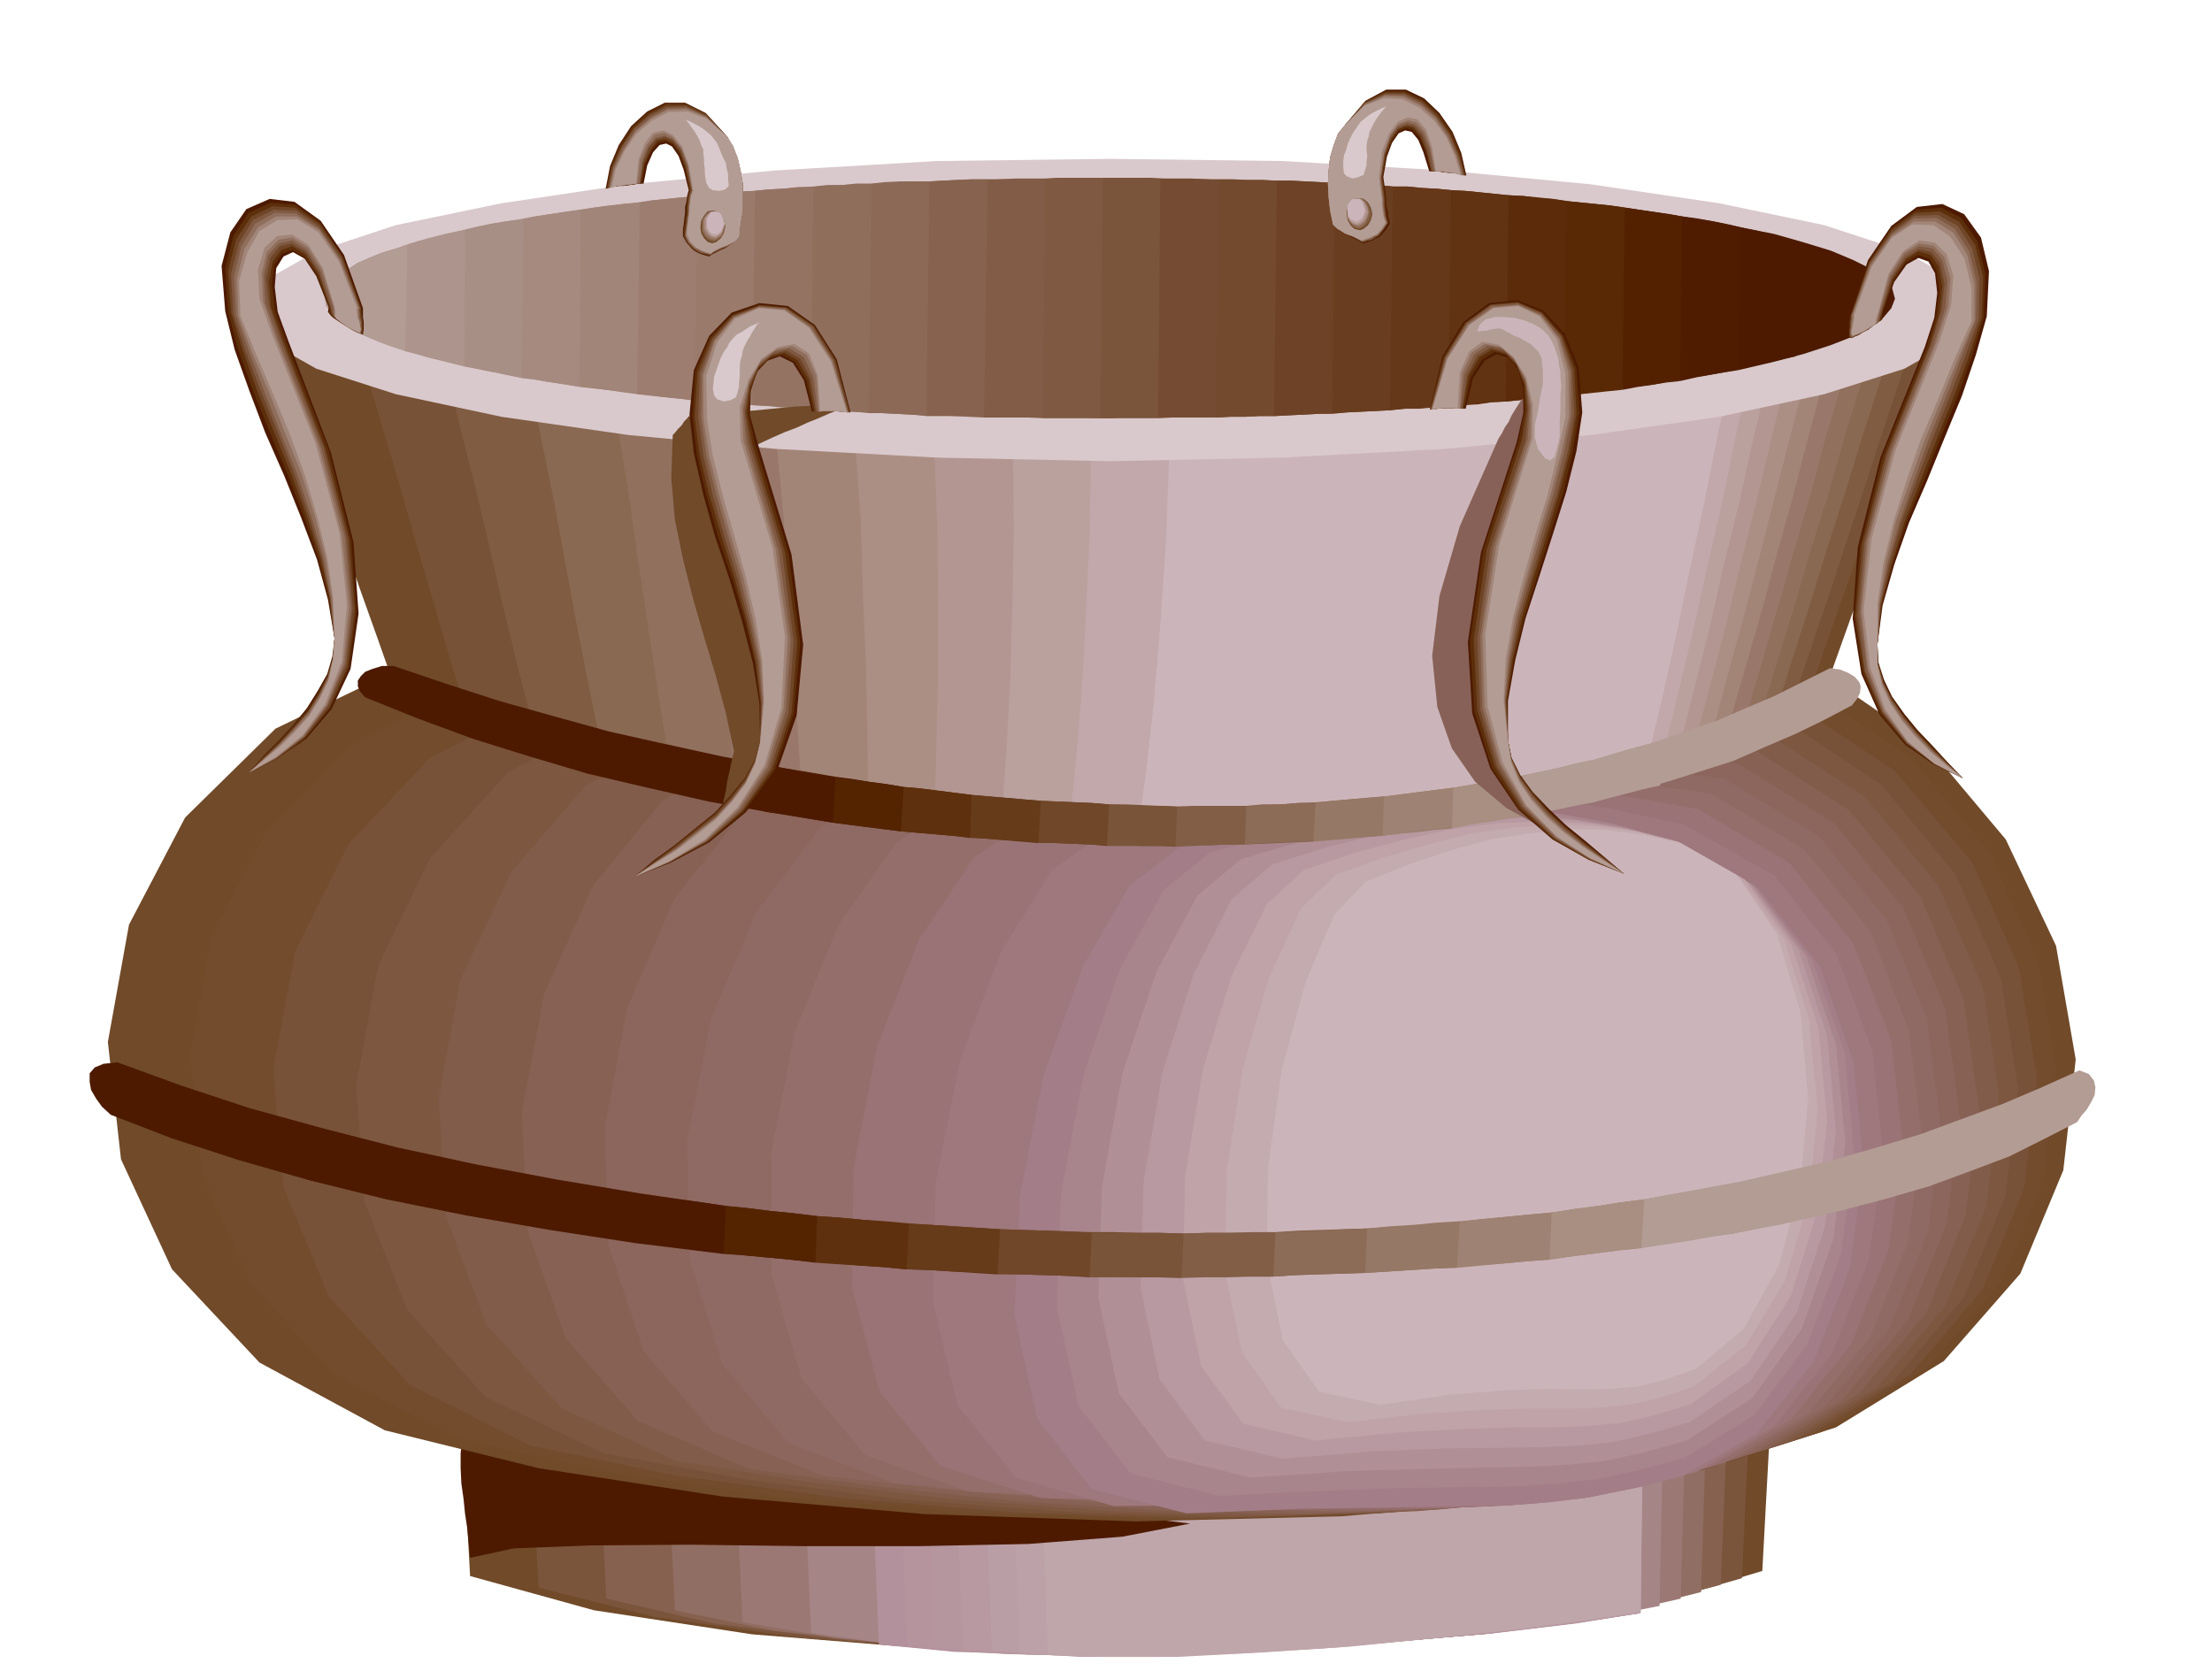 <svg xmlns="http://www.w3.org/2000/svg" fill-rule="evenodd" height="370.535" preserveAspectRatio="none" stroke-linecap="round" viewBox="0 0 3035 2293" width="490.455"><style>.brush1{fill:#704a29}.pen1{stroke:none}.brush2{fill:#7a543b}.brush10{fill:#b899a1}.brush14{fill:#4d1a00}.brush30{fill:#ccb5ba}.brush41{fill:#d9c9cc}.brush52{fill:#805942}.brush56{fill:#8f6e5c}.brush60{fill:#a18578}.brush64{fill:#b39c94}.brush65{fill:#542400}.brush66{fill:#5e300d}.brush67{fill:#663b1a}.brush68{fill:#704729}.brush69{fill:#7a5438}.brush70{fill:#825e47}.brush71{fill:#8c6b57}.brush72{fill:#967866}.brush73{fill:#9e8273}.brush74{fill:#a88f82}.brush75{fill:#5c2e0a}.brush76{fill:#6e4526}.brush78{fill:#805c40}.brush79{fill:#8f6e59}.brush80{fill:#9e8070}.brush81{fill:#ad918a}.brush82{fill:#bda3a1}</style><path class="pen1 brush1" d="m645 2163-17-309 9-285 38-256 75-221 116-184 165-140 220-93 280-38 281 40 220 95 165 144 118 188 73 224 38 254 8 278-16 296-163 49-211 36-244 21-259 8-262-7-247-20-217-33-170-47z"/><path class="pen1 brush2" d="m739 2179-17-310 7-285 34-256 67-221 106-185 151-140 202-93 260-38 261 39 208 96 156 143 112 188 71 222 38 254 9 277-14 296-151 43-195 33-227 19-242 9-245-5-230-17-203-29-158-40z"/><path class="pen1" style="fill:#87614f" d="m832 2194-16-309 5-285 28-256 60-222 95-185 138-140 185-93 240-39 243 39 193 95 146 143 107 186 69 221 38 253 10 277-12 296-139 37-180 29-210 18-224 9-227-3-213-13-189-24-147-34z"/><path class="pen1" style="fill:#916e63" d="m926 2210-15-310 2-285 25-256 52-222 84-185 124-140 168-93 219-39 223 39 180 94 137 143 102 185 67 221 38 251 11 276-9 296-127 32-165 25-193 17-206 9-209-1-198-10-174-19-136-28z"/><path class="pen1" style="fill:#9c7875" d="m1019 2226-15-310 1-285 19-256 45-222 74-185 111-141 151-93 199-39 204 39 165 93 129 141 96 185 65 219 38 251 13 275-8 296-115 26-150 22-176 15-188 10-192 1-181-5-159-15-126-22z"/><path class="pen1" style="fill:#a68587" d="m1113 2241-14-310-2-285 15-256 37-222 63-186 97-140 135-93 178-39 184 38 152 93 120 141 91 183 62 218 38 251 14 275-6 295-102 20-135 18-159 14-171 10-174 3-164-2-145-10-114-16z"/><path class="pen1" style="fill:#b3919c" d="m1206 2257-13-310-4-285 10-258 30-222 53-186 83-140 117-93 158-39 165 38 138 93 111 140 86 182 60 218 38 249 16 275-4 295-91 14-120 14-142 12-153 11-157 5-147 1-131-4-103-10z"/><path class="pen1" style="fill:#b5949e" d="m1245 2259-13-302-3-278 9-251 29-217 51-180 80-138 113-91 152-38 159 37 133 90 106 135 83 178 58 212 37 243 15 267-4 288-87 14-117 14-137 11-147 11-151 5-142 3-126-4-98-9z"/><path class="pen1" style="fill:#b5969e" d="m1283 2262-12-295-3-271 10-245 28-212 49-177 77-134 108-89 146-37 153 37 128 88 102 132 80 173 56 206 35 237 14 260-4 279-85 13-112 14-132 11-142 11-145 6-136 4-121-3-94-8z"/><path class="pen1 brush10" d="m1321 2264-11-286-3-265 9-238 28-207 47-172 74-131 104-87 141-36 146 35 123 85 98 128 76 168 53 200 34 231 14 253-4 272-82 12-108 13-127 12-136 12-139 7-131 3-116-2-90-7z"/><path class="pen1" style="fill:#ba9ea6" d="m1361 2265-11-278-3-257 9-232 26-201 45-168 71-128 100-84 135-36 140 34 117 82 94 125 73 163 51 195 33 223 13 246-3 265-78 11-104 13-122 12-131 12-133 7-126 4-111-1-85-7z"/><path class="pen1" style="fill:#bda1a8" d="m1399 2268-10-271-3-250 9-226 25-196 43-163 68-125 96-83 129-34 134 33 112 80 90 121 70 158 49 189 31 217 12 238-3 256-76 11-99 13-117 13-125 12-128 8-120 5h-106l-81-6z"/><path class="pen1" style="fill:#bfa6ab" d="m1438 2270-10-262-3-242 9-220 24-191 41-160 66-122 92-81 123-33 127 32 107 78 85 117 67 153 46 183 30 210 12 231-3 249-72 11-96 13-112 12-120 12-122 8-114 6h-100l-77-4z"/><path class="pen1 brush14" d="m634 1976-2 19v20l1 21 3 21 2 20 3 20 2 20 2 21 60-13 105-4 137-1 155 2h159l150-3 129-10 93-18-124-15-125-14-126-15-125-14-126-15-125-14-125-15-123-13z"/><path class="pen1 brush1" d="m548 918-170 82-124 122-77 147-29 161 18 161 70 151 120 128 172 93 211 52 253 39 277 24 289 10 283-7 266-23 230-41 182-58 148-91 105-120 59-142 17-152-27-156-69-146-110-131-150-103H548z"/><path class="pen1" style="fill:#734c2e" d="m645 941-161 79-118 120-76 146-29 162 16 162 66 150 115 126 169 88 206 46 240 35 261 21 270 9 263-7 246-21 215-38 172-54 144-88 102-118 58-140 17-151-26-154-66-146-108-128-147-100-229-3-228-1-229-1-228 1h-229l-228 1-229 1-229 3z"/><path class="pen1" style="fill:#785238" d="m742 963-152 77-112 119-73 147-30 162 14 161 62 150 112 122 165 83 200 41 228 31 244 20 250 8 243-7 227-20 200-36 161-50 140-85 99-116 57-139 18-150-25-153-64-144-106-126-145-96-215-5-213-3-213-2h-427l-214 3-216 3-215 5z"/><path class="pen1" style="fill:#7d5740" d="m841 986-143 73-108 119-71 147-30 163 11 161 59 149 107 119 161 77 195 36 217 28 227 17 230 7 223-7 208-18 184-33 151-47 136-82 97-115 56-137 18-149-24-152-62-142-103-124-142-94-201-7-199-4-198-2-198 1-200 1-199 4-201 4-201 7z"/><path class="pen1" style="fill:#825c4a" d="m937 1007-133 71-102 118-70 148-30 163 10 162 55 148 104 116 157 72 189 30 204 24 210 15 211 6 202-6 190-17 168-31 141-43 132-79 94-112 56-136 18-148-22-151-61-141-101-122-139-90-187-9-184-6-184-3h-183l-185 1-185 5-186 6-189 9z"/><path class="pen1" style="fill:#876154" d="m1034 1030-124 68-96 117-67 148-31 164 8 162 52 147 99 114 153 66 184 25 191 20 194 12 191 5 182-6 171-16 152-28 131-39 127-77 92-110 54-135 18-147-21-149-59-140-98-119-136-87-172-11-169-7-169-4h-168l-171 2-170 6-173 8-175 11z"/><path class="pen1" style="fill:#8c665c" d="m1132 1052-115 66-92 116-64 148-31 164 5 163 48 145 95 111 150 60 178 20 180 16 176 10 172 4 162-6 151-13 136-25 121-36 123-73 90-109 54-134 18-145-20-149-57-138-95-117-134-83-157-13-155-9-154-4h-154l-155 2-156 7-159 9-161 13z"/><path class="pen1" style="fill:#8f6963" d="m1229 1074-105 63-86 114-63 148-32 166 3 162 45 145 91 109 146 55 173 15 168 13 159 8 152 2 142-6 132-13 121-22 110-32 120-71 87-106 53-132 18-145-19-148-55-136-93-115-131-80-143-16-140-9-139-6h-139l-141 3-141 8-145 11-148 15z"/><path class="pen1" style="fill:#946e6b" d="m1326 1096-96 60-80 114-60 148-32 166v163l42 145 87 105 142 50 167 9 155 9 142 5 133 2 121-5 114-11 105-20 100-28 115-68 85-105 52-131 19-144-18-146-52-135-91-113-129-77-128-18-126-11-124-6h-124l-127 4-127 9-131 12-134 17z"/><path class="pen1" style="fill:#997375" d="m1423 1119-86 57-76 113-58 148-32 167-2 163 38 143 83 102 138 44 162 5 143 5 126 3 113 1 101-4 95-10 89-18 90-25 111-65 82-103 51-129 20-143-16-145-52-133-88-111-126-74-114-20-111-12-109-7h-109l-112 4-113 10-117 14-121 20z"/><path class="pen1" style="fill:#9e787d" d="m1519 1140-76 55-70 112-56 149-33 167-4 163 34 143 80 99 134 39 157-1 131 1 108 1h94l81-4 75-8 75-15 79-21 106-62 80-101 50-129 20-141-15-145-49-132-85-108-124-70-100-22-96-14-95-8h-94l-97 4-99 11-103 15-108 22z"/><path class="pen1" style="fill:#a37d87" d="m1618 1163-68 52-64 111-54 149-33 168-7 163 31 141 75 97 130 33 151-6 119-2 92-2 74-1 60-4 56-7 59-12 69-17 103-59 78-99 49-127 19-141-14-143-46-131-83-106-121-67-85-24-81-15-81-9h-79l-82 5-84 12-89 17-94 24z"/><path class="pen1" style="fill:#a8858c" d="m1660 1170-63 51-60 108-50 145-31 162-6 158 30 136 71 92 122 31 142-7 112-4 86-1 69-1 56-4 54-6 55-12 64-17 96-59 73-97 46-124 18-137-13-139-44-126-79-103-113-63-80-22-77-14-75-6h-75l-77 6-79 12-84 17-88 24z"/><path class="pen1" style="fill:#b08f96" d="m1703 1179-60 50-56 104-47 140-28 156-5 152 28 131 67 88 114 28 133-9 105-3 81-2 65-1 53-3 49-5 51-11 61-17 90-58 68-95 43-122 17-133-13-135-41-122-74-98-106-59-75-20-72-12-70-6-70 1-73 6-74 13-79 18-82 24z"/><path class="pen1 brush10" d="m1746 1186-56 48-52 102-43 135-26 151-4 146 26 125 62 84 107 25 124-10 98-4 75-1 61-1 49-2 47-5 48-11 56-16 84-57 63-93 39-119 15-130-12-131-39-118-69-93-99-56-70-18-67-11-66-4-65 2-67 7-69 13-73 18-77 24z"/><path class="pen1" style="fill:#bfa3a8" d="m1789 1194-51 47-48 98-40 130-24 146-3 140 25 120 58 79 99 23 114-11 90-5 70-2h56l45-2 43-4 45-10 52-16 78-56 59-92 36-115 14-126-12-127-37-114-64-90-92-52-65-16-62-9-61-3-60 3-62 8-64 14-68 18-71 24z"/><path class="pen1" style="fill:#c4abb0" d="m1832 1201-47 46-44 95-36 125-22 140-3 135 24 114 54 76 91 20 105-12 83-5 64-2h52l42-1 40-4 41-9 48-16 71-56 54-89 33-113 12-122-12-124-34-109-60-85-84-49-60-15-57-7-56-2-55 4-58 8-58 15-62 18-66 24z"/><path class="pen1 brush30" d="m1874 1210-43 45-39 91-33 121-19 134-2 129 22 109 50 71 84 18 96-14 75-6 59-2 47 1 39-1 36-3 37-9 45-16 65-55 48-87 29-110 11-119-11-119-32-106-55-81-77-44-55-12-51-6-51-1-51 6-53 8-54 15-57 19-60 24z"/><path class="pen1 brush1" d="m348 385 24 69 24 71 24 69 25 71 24 70 24 71 25 70 25 71 228 85 248 62 259 38 265 15 261-12 253-36 235-63 212-89 25-70 25-70 25-69 26-69 25-70 26-69 25-70 26-69-102-1H1524l-434-1-377-1-267-2-98-1z"/><path class="pen1" style="fill:#785236" d="m462 381 22 70 22 73 22 73 22 75 21 74 22 74 21 73 22 72 216 77 234 56 244 33 249 13 245-12 238-35 220-60 200-83 24-71 25-71 25-71 25-71 24-72 25-71 25-70 25-69-96-1h-252l-356-1h-408l-408-1-355-1-250-2-93-1z"/><path class="pen1" style="fill:#805c42" d="m577 378 19 71 20 75 19 77 20 79 18 77 18 78 18 75 19 73 204 68 220 50 229 30 233 9 230-13 222-33 207-56 188-78 24-71 24-71 24-73 24-72 24-74 24-72 24-72 25-69-90-1h-236l-334-1h-381l-382-2-333-1-234-2-87-1z"/><path class="pen1" style="fill:#8a6952" d="m692 373 17 73 18 78 16 80 17 83 15 82 15 81 15 77 15 74 192 60 207 44 214 25 217 7 214-13 207-31 193-53 175-72 23-72 23-72 23-75 24-74 23-75 24-75 23-73 24-70-84-1h-220l-311-1h-355l-356-2-309-2-219-2-80-1z"/><path class="pen1" style="fill:#91705e" d="m807 369 15 73 15 80 14 84 14 87 12 86 13 85 12 80 12 76 179 52 192 37 199 20 202 5 197-14 192-30 179-49 164-66 22-72 23-74 22-76 24-76 22-78 23-75 22-74 24-70-78-1-204-1-288-1-329-1-330-2-287-2-203-2-74-1z"/><path class="pen1" style="fill:#99786b" d="m921 366 13 74 13 83 11 87 12 91 9 90 10 88 8 82 8 77 168 44 179 30 183 16 186 3 182-14 177-29 165-46 151-60 21-72 22-75 22-78 23-78 21-79 23-77 22-76 23-71-72-1h-188l-265-1-303-1-304-2-265-2-186-2-69-1z"/><path class="pen1" style="fill:#a38578" d="m1036 362 11 75 10 85 9 91 9 95 7 94 6 91 5 86 5 77 156 36 164 24 169 11h170l166-14 161-27 151-42 139-56 21-73 22-76 21-79 22-79 21-81 21-79 22-76 22-71-66-1-171-1-243-1-277-1-278-2-242-2-171-2-62-2z"/><path class="pen1" style="fill:#ab8f85" d="m1151 357 8 76 9 88 6 95 7 99 3 98 4 95 2 87 1 79 143 27 151 18 153 7 154-2 151-15 145-26 137-38 127-50 20-74 21-77 21-80 21-82 21-82 21-80 21-77 21-71-60-1-155-1-220-2-251-1-252-3-219-2-155-3-56-2z"/><path class="pen1" style="fill:#b39691" d="m1265 354 7 77 6 90 4 98 4 103 1 102v99l-2 91-2 79 131 19 137 11 138 3 138-5 135-16 131-24 123-35 114-44 20-74 20-78 20-83 21-83 20-84 20-82 21-78 21-72-53-1-140-1-197-2-226-1-226-3-196-2-139-2-51-2z"/><path class="pen1" style="fill:#baa19e" d="m1380 350 4 77 4 93 2 102 1 107-2 106-3 103-5 92-6 81 119 11 123 5 123-2 123-7 118-16 116-23 109-30 102-39 19-74 20-80 19-84 21-85 19-87 20-83 19-79 21-72-48-1-123-1-175-2-199-2-200-3-173-2-123-3-45-2z"/><path class="pen1" style="fill:#c2a8ab" d="m1495 346 2 78 1 96-1 105-2 111-5 110-6 106-8 96-8 81 108 2 109-1 107-6 107-10 103-17 100-21 95-27 90-33 18-75 19-80 19-85 20-87 18-88 19-85 19-80 20-73-42-1-107-1-152-3-173-2-174-3-151-2-106-3-39-2z"/><path class="pen1 brush30" d="M1609 343v79l-1 98-4 108-4 115-8 114-9 109-11 98-12 83 95-6 95-8 93-10 91-13 87-17 85-19 81-24 78-27 18-75 18-82 18-87 19-88 18-90 18-86 19-82 20-73-35-1-92-1-129-3-148-2-148-3-129-2-90-3-33-2z"/><path class="pen1 brush41" d="m1523 218 237 3 223 13 200 19 176 26 144 30 110 36 69 39 25 42-25 41-69 39-110 35-144 31-176 25-200 19-223 12-237 5-238-5-222-12-201-19-174-25-145-31-109-35-69-39-24-41 24-42 69-39 109-36 145-30 174-26 201-19 222-13 238-3z"/><path class="pen1 brush14" d="m2385 508 3-196 46 9 42 12 36 11 31 13 24 12 18 13 11 13 4 15-5 13-11 13-18 13-24 13-31 12-37 12-42 11-47 11z"/><path class="pen1 brush14" d="m2467 331-3 158-18 4-17 4-19 4-19 5-21 4-21 4-22 4-22 5 3-226 22 3 22 4 20 4 21 5 19 4 19 5 18 4 18 5z"/><path class="pen1" style="fill:#4f1c00" d="m2388 312-3 196-19 3-18 3-20 3-19 4-21 3-20 4-21 3-21 4 3-250 21 3 21 3 21 3 21 4 19 3 19 3 18 4 19 4z"/><path class="pen1" style="fill:#542100" d="m2308 297-3 226-19 2-19 3-19 2-19 3-21 2-21 3-21 3-21 3 4-268 20 2 21 2 20 2 21 3 19 3 20 3 19 3 19 3z"/><path class="pen1" style="fill:#592905" d="m2229 285-3 250-20 2-19 2-19 2-19 2-21 2-21 2-21 2-20 2 4-283 20 1 21 2 20 2 20 3 19 2 20 2 19 2 20 3z"/><path class="pen1" style="fill:#5c2b0a" d="m2149 276-4 268-20 1-19 2-19 2-19 2-21 1-20 3-20 1-20 3 4-298 20 1 20 2 20 2 21 2 19 1 19 3 19 1 20 3z"/><path class="pen1" style="fill:#613312" d="m2070 268-4 283-20 1-19 2-20 2-19 2-20 1-20 1-21 1-20 2 4-307h20l21 2 20 1 20 2 19 1 20 2 19 2 20 2z"/><path class="pen1" style="fill:#66381a" d="m1991 261-4 298h-20l-20 2h-20l-19 2-20 1-20 1-20 1-20 2 3-316h20l20 1 20 1 21 2h19l20 2 20 1 20 2z"/><path class="pen1" style="fill:#693d1f" d="m1911 256-4 307-20 1-20 1-20 1-19 1-20 1-20 1-20 1-20 1 4-323h20l20 1 20 1 21 1 19 1 20 1 19 1 20 2z"/><path class="pen1" style="fill:#6e4226" d="m1831 252-3 316h-20l-20 1-20 1-19 1h-21l-20 1h-20l-20 1 5-326h59l21 1h19l20 1 19 1 20 2z"/><path class="pen1" style="fill:#734a2e" d="m1752 248-4 323h-20l-20 1h-20l-19 1h-60l-20 1 3-328h100l20 1h20l20 1z"/><path class="pen1" style="fill:#754c33" d="m1673 247-5 326h-128l-18 1h-12l3-330h65l20 1h37l19 1 19 1z"/><path class="pen1 brush2" d="m1592 246-3 328h-158l3-328 10-1 11-1h119l9 1 9 1z"/><path class="pen1 brush52" d="m1513 244-3 330-21-1h-139l5-326 19-1 20-1h39l19-1h61z"/><path class="pen1" style="fill:#825c47" d="m1434 246-3 328-21-1h-20l-20-1h-20l-21-1h-58l4-322 19-1 20-1 19-1h101z"/><path class="pen1" style="fill:#87634f" d="m1355 247-5 326-21-1-20-1-20-1h-19l-20-1-19-1-20-1h-19l4-314 18-2 20-1 19-1h21l19-1 20-1h42z"/><path class="pen1" style="fill:#8c6957" d="m1275 249-4 322-21-2-20-1-20-1-20-1-20-1-19-1-20-1-18-1 3-306 19-2h20l19-2h20l20-2 20-1h41z"/><path class="pen1 brush56" d="m1196 253-4 314-21-2-21-1-20-2-20-1-20-2-19-1-20-1-19-1 4-294 19-2 20-1 19-2h20l20-2 20-1 21-1h21z"/><path class="pen1" style="fill:#947363" d="m1116 256-3 306-21-2-21-1-20-2-20-1-21-2-19-1-20-2-18-1 4-280 18-3 20-1 19-3 20-1 20-2 20-1 21-2 21-1z"/><path class="pen1" style="fill:#997a6b" d="m1036 262-4 294-21-2-21-2-20-2-20-1-20-2-19-2-19-2-18-2 4-263 18-3 19-2 19-2 20-2 20-2 20-2 21-2 21-1z"/><path class="pen1" style="fill:#9c7d70" d="m957 270-4 280-21-3-21-2-21-3-19-2-20-3-19-2-19-2-18-2 2-243 18-3 20-2 19-3 20-2 20-3 21-2 21-2 21-1z"/><path class="pen1 brush60" d="m878 278-4 263-22-3-21-3-20-3-20-2-20-3-19-3-18-3-18-2 2-218 18-4 18-3 19-3 21-3 20-3 21-3 21-2 22-2z"/><path class="pen1" style="fill:#a68a80" d="m797 288-2 243-23-4-21-3-22-4-19-3-20-4-18-3-19-4-16-3 1-188 17-4 19-4 18-3 21-3 20-4 21-3 21-3 22-3z"/><path class="pen1" style="fill:#a88f85" d="m718 301-2 218-24-5-22-5-22-5-20-4-20-5-18-4-18-5-16-4 3-145 15-6 18-4 18-5 20-4 20-5 22-4 22-5 24-3z"/><path class="pen1" style="fill:#ad948c" d="m638 315-1 188-28-7-24-6-23-7-20-6-20-7-17-7-16-7-12-7 1-80 12-8 16-7 17-7 20-6 20-7 24-7 24-6 27-6z"/><path class="pen1 brush64" d="m559 337-3 145-26-9-21-9-20-9-15-8-12-10-9-9-6-9-1-9 1-10 6-10 9-10 13-9 15-9 20-9 23-9 26-7z"/><path class="pen1 brush64" d="m478 369-1 80-8-6-6-4-6-6-3-4-7-10-1-9 1-11 7-10 3-6 6-5 6-5 9-4z"/><path class="pen1 brush14" d="m1146 1067-3 62-87-14-84-15-84-19-81-19-81-24-77-24-76-28-72-29-7-8-3-7v-8l4-6 6-6 10-4 13-4h16l71 24 74 24 75 21 76 21 76 17 78 17 78 15 78 14z"/><path class="pen1 brush14" d="m1049 1114 4-64 22 4 23 4 24 4 24 4 23 3 24 4 23 3 24 4-4 61-24-3-23-3-24-3-23-3-24-4-23-4-23-4-23-3z"/><path class="pen1 brush65" d="m1143 1129 3-62 23 3 23 3 23 3 24 4 23 2 24 3 23 3 24 3-2 59-24-3-23-2-24-2-23-2-24-3-24-3-23-3-23-3z"/><path class="pen1 brush66" d="m1236 1141 4-61 23 2 23 3 24 3 24 3 23 2 24 2 23 2 24 2-3 58-24-2-24-2-24-2-23-2-24-2-23-2-24-2-23-2z"/><path class="pen1 brush67" d="m1331 1150 2-59 23 2 24 2 23 2 24 2 23 1 24 1 24 1 24 2-3 57-24-2-23-1-24-1-23-1-24-2-24-1-23-2-23-1z"/><path class="pen1 brush68" d="m1425 1157 3-58 23 1 24 1 23 1 24 2 23 1 23 1h23l24 1-2 55-24-1h-23l-24-1h-23l-24-1-23-1-24-1h-23z"/><path class="pen1 brush69" d="m1519 1161 3-57h23l24 1 23 1 24 1h94l-2 52h-24l-24 1h-24l-23 1h-94z"/><path class="pen1 brush70" d="m1613 1162 2-55 23-1h72l23-2h24l24-2h24l-3 53-24 1-23 1-23 1-23 1h-24l-24 1-24 1-24 1z"/><path class="pen1 brush71" d="m1708 1159 2-52 24-2 24-1 24-2 24-1 23-2 23-2 23-2 24-2-2 54-24 1-23 2-24 2-23 2-24 1-24 1-24 1-23 2z"/><path class="pen1 brush72" d="m1802 1155 3-53 24-3 24-2 24-2 24-2 23-3 23-3 23-3 24-3-2 56-24 2-23 3-24 2-23 3-24 2-24 2-24 2-24 2z"/><path class="pen1 brush73" d="m1897 1147 2-54 24-3 24-3 24-3 24-3 23-4 24-4 24-4 24-4-3 56-23 3-23 4-24 3-23 4-25 3-24 3-24 3-24 3z"/><path class="pen1 brush74" d="m1992 1137 2-56 24-4 24-4 24-5 25-4 23-5 24-5 23-6 24-5-2 59-23 4-23 5-24 4-23 5-25 4-24 4-25 4-24 5z"/><path class="pen1 brush64" d="m2087 1121 3-56 24-6 24-5 24-6 25-5 23-7 24-6 23-7 24-7-3 62-23 5-23 6-24 6-23 6-25 5-24 5-25 5-24 5z"/><path class="pen1 brush64" d="m2183 1102 2-59 43-13 44-12 42-15 42-14 39-17 40-17 38-19 38-19 14 2 12 5 8 5 6 7 2 6-1 9-4 8-7 9-38 20-39 19-42 18-43 19-47 15-48 15-50 14-51 14z"/><path class="pen1 brush14" d="m996 1655-3 66-122-15-117-18-115-20-109-22-105-26-98-28-92-30-83-32-12-11-8-11-7-12-2-11v-12l7-8 12-5 19-2 88 32 94 31 98 27 105 27 107 23 112 21 114 19 117 17z"/><path class="pen1 brush14" d="m868 1705 3-67 30 4 30 4 31 4 32 5 31 3 32 4 31 3 33 4-2 64-33-4-31-3-32-3-31-3-32-4-31-4-31-4-30-3z"/><path class="pen1 brush65" d="m993 1721 3-66 30 3 31 4 31 3 32 4 31 2 32 3 31 3 33 3-3 62-32-3-31-2-32-3-31-2-32-3-31-3-32-3-30-2z"/><path class="pen1 brush66" d="m1119 1733 2-64 30 2 32 3 31 2 32 3 31 2 32 2 31 2 32 2-3 62-32-2-31-2-32-2-31-1-32-3-30-2-32-2-30-2z"/><path class="pen1 brush67" d="m1244 1742 3-62 30 1 32 2 31 2 32 2 31 1 32 1 31 1 32 2-3 61-32-2-31-1-32-1-31-1-32-2-31-1-32-2-30-1z"/><path class="pen1 brush68" d="m1369 1749 3-62 31 1 32 1 31 1 32 1h31l32 1h31l32 1-3 61-32-1h-31l-32-1h-31l-32-1-31-1-32-1h-31z"/><path class="pen1 brush69" d="m1495 1753 3-61h94l32 1 31-1h95l-3 60h-95l-31 1h-126z"/><path class="pen1 brush70" d="m1621 1754 3-61 31-1h32l31-1h32l31-2 32-1 31-1 32-1-3 61-32 1-31 1-32 1-31 2h-32l-31 1h-32l-31 1z"/><path class="pen1 brush71" d="m1747 1752 3-60 31-2 32-1 32-2 32-1 31-2 32-2 31-3 32-2-4 63-32 1-31 2-31 2-31 2-32 1-31 1-32 1-32 2z"/><path class="pen1 brush72" d="m1873 1747 3-61 31-3 33-2 31-3 33-2 31-3 31-3 31-3 32-3-3 65-32 2-31 3-31 2-31 3-32 2-32 2-32 2-32 2z"/><path class="pen1 brush73" d="m1999 1740 4-63 31-4 33-3 31-3 33-3 31-5 31-4 31-5 32-4-4 67-31 3-31 4-31 4-31 4-32 3-32 3-33 3-32 3z"/><path class="pen1 brush74" d="m2126 1729 3-65 32-5 32-4 32-5 32-4 31-6 32-5 31-6 32-5-4 69-31 4-30 5-31 5-31 5-33 4-32 4-33 4-32 5z"/><path class="pen1 brush64" d="m2252 1713 4-67 32-6 33-6 32-6 33-6 31-7 31-7 31-7 31-7-4 73-30 6-30 7-32 6-31 6-33 5-32 6-33 5-33 5z"/><path class="pen1 brush64" d="m2379 1693 4-69 65-16 64-15 62-18 60-18 57-21 57-21 54-23 51-23 13 5 7 9 2 9-1 11-5 10-6 10-7 8-6 9-45 23-48 24-53 20-57 21-62 18-65 17-69 15-72 15z"/><path class="pen1 brush1" d="m946 572 20-3 21-1 20-3 21-1 21-2 21-2 21-2 21-1 10 1 11 1h5l5 1h6l6 1-16 6-16 7-15 6-15 7-16 6-16 7-15 7-15 7-1 44v41l1 37 3 37 3 36 7 37 10 40 13 44v28l-5 28-8 26-11 27-14 25-14 25-16 25-15 26 3-14 3-14 3-14 3-13 2-14 3-13 3-14 3-13-11-52-14-52-16-53-15-52-14-55-11-54-5-57 2-57v-2l3-3 4-5 5-5 4-6 4-4 2-3 1 1z"/><path class="pen1 brush14" d="m871 1203 27-23 29-21 27-22 27-22 22-24 19-23 13-24 8-25-1-54-9-55-15-58-17-57-20-59-16-57-13-57-6-53 6-61 21-47 31-32 38-13 39 4 37 26 30 47 19 73-6-1h-6l-7-1h-28l-6 1-11-43-15-24-18-9-17 6-15 16-8 26-1 33 11 40 46 151 16 124-9 97-27 77-43 56-50 41-53 28-49 19z"/><path class="pen1 brush75" d="m871 1203 27-22 29-22 27-22 27-21 22-24 19-23 13-25 8-25v-54l-7-55-14-58-17-57-20-59-16-57-13-56-6-52 4-61 20-47 31-32 37-13 39 4 36 25 30 47 19 72-6-1h-6l-6-1h-25l-7 1-10-43-15-25-18-10-17 5-16 16-10 26-3 34 9 41 46 151 16 123-9 97-26 77-42 57-49 41-52 28-49 20z"/><path class="pen1 brush76" d="m871 1203 28-21 28-21 28-22 26-21 22-24 19-24 13-25 8-26 1-54-7-56-13-58-16-57-18-58-17-57-13-55-7-52 4-61 19-46 29-32 37-14 37 3 37 25 30 47 20 72-6-1h-6l-6-1h-24l-6 1-9-45-15-26-18-10-18 5-18 16-11 27-5 35 8 42 45 149 17 123-8 98-26 77-41 57-48 42-52 28-48 20z"/><path class="pen1 brush52" d="m871 1203 28-20 29-20 27-22 27-21 22-24 19-24 13-26 7-27 2-54-5-56-13-58-15-57-18-58-16-56-13-55-7-52 2-61 18-46 28-32 36-14 36 3 37 25 29 47 20 71-10-1-10-1h-18l-6 1-8-46-14-27-19-11-19 5-19 16-13 27-6 36 6 43 45 149 16 123-7 98-25 77-39 57-48 42-51 29-48 20z"/><path class="pen1 brush56" d="m871 1203 28-19 29-20 27-21 27-21 22-24 19-25 13-27 7-27 3-55-4-56-12-57-14-57-17-58-16-56-14-55-7-52 1-60 17-46 27-32 35-14 36 3 35 25 30 46 21 71-10-1-10-1h-16l-6 1-6-47-13-28-20-12-20 4-20 16-15 28-8 37 4 44 44 149 17 122-7 98-24 77-39 58-46 43-51 29-47 20z"/><path class="pen1 brush60" d="m871 1203 28-19 29-18 27-22 27-21 22-24 19-25 13-27 7-28 5-56-4-56-11-57-13-57-17-57-16-56-14-55-8-51v-59l16-47 26-32 34-14 35 3 35 24 30 46 22 71-10-1-8-1h-15l-6 1-4-49-13-29-20-12-21 4-22 16-16 28-10 37 2 45 44 149 17 122-6 98-24 78-38 58-45 43-50 30-47 20z"/><path class="pen1 brush64" d="m871 1203 28-18 29-18 28-21 26-21 22-24 19-25 13-28 7-29 5-56-2-55-9-57-13-57-16-57-16-56-14-55-8-51-1-59 15-46 24-32 33-15 35 3 34 24 30 46 22 70-9-1-7-1h-16l-5 1-3-50-12-30-20-13-22 4-23 16-18 29-12 37 1 46 44 148 17 122-5 98-23 78-37 58-45 44-49 30-47 21z"/><path class="pen1" style="fill:#876157" d="m2089 547-5 7-5 8-5 8-4 9-5 7-4 8-5 8-4 9-49 111-28 96-10 82 7 70 20 57 32 46 43 36 51 28-9-14-8-12-8-14-8-12-8-13-8-12-8-12-7-12V881l5-24 5-22 6-24 6-22 5-23 6-23 6-23 6-22 3-14 3-14 4-14 4-13 4-15 4-14 4-14 5-14-41-39z"/><path class="pen1 brush14" d="m2228 1199-27-23-26-22-27-22-23-22-22-23-17-23-12-24-5-24v-54l10-56 14-57 19-58 19-59 18-57 14-56 8-53-5-62-19-46-30-32-35-14-39 4-35 26-29 47-17 73 4-1h5l6-1h26l8 1 10-42 16-24 16-9 17 5 13 16 7 26v34l-9 40-49 151-18 123 6 98 25 76 38 56 47 41 50 28 48 19z"/><path class="pen1 brush75" d="m2228 1199-27-22-27-21-27-22-23-22-21-24-17-23-12-24-5-25-1-54 9-56 14-57 18-58 18-59 18-57 13-56 9-52-4-61-18-46-29-32-34-14-37 4-35 25-30 47-18 72 4-1h5l6-1h25l7 1 9-43 16-25 17-10 17 5 14 16 9 26 1 34-8 41-49 151-18 123 6 98 24 77 37 56 47 42 49 28 48 19z"/><path class="pen1 brush76" d="m2228 1199-27-21-27-21-27-22-23-21-21-24-17-23-12-25-5-26-2-54 8-56 13-58 17-58 18-58 17-57 14-55 9-52-3-61-17-46-28-32-33-14-37 3-34 25-29 47-19 72 9-1 10-1h18l7 1 8-45 15-26 17-10 19 5 15 16 11 27 3 34-7 42-48 150-18 123 5 98 24 77 36 57 45 42 48 28 48 20z"/><path class="pen1 brush52" d="m2228 1199-28-20-27-20-26-22-23-21-21-24-17-24-12-26-5-26-3-55 7-56 12-58 17-57 17-58 18-57 14-55 9-52-3-60-15-46-27-32-32-14-37 3-34 25-29 47-20 71 9-1 10-1h17l7 1 7-46 14-27 18-11 19 5 16 16 13 27 4 36-4 43-48 149-18 123 4 98 23 77 35 57 44 42 48 29 47 20z"/><path class="pen1 brush56" d="m2228 1199-28-20-27-19-27-21-23-21-21-24-17-24-11-27-5-27-4-55 6-56 11-58 16-57 17-58 17-56 14-55 10-52-1-59-15-46-26-32-31-14-36 3-34 24-29 46-20 71 8-1 9-1h16l7 1 5-47 14-28 18-12 20 4 18 16 14 28 6 37-3 44-47 149-18 122 3 98 23 77 34 58 44 43 47 29 46 20z"/><path class="pen1 brush60" d="m2228 1199-28-19-27-18-27-21-23-21-22-24-16-25-12-27-4-28-5-56 5-56 10-57 16-57 16-57 17-56 14-55 11-51-1-60-13-46-25-32-31-14-34 3-34 24-29 46-21 70 8-1 8-1h15l7 1 3-49 13-28 18-12 22 4 18 16 16 28 8 37-1 45-47 148-19 122 3 98 22 78 34 58 43 43 46 29 46 21z"/><path class="pen1 brush64" d="m2228 1199-28-18-27-18-27-20-24-21-21-24-17-25-11-28-4-29-6-56 3-56 10-57 15-57 16-57 17-56 13-54 11-51v-59l-12-47-24-32-29-14-34 3-33 23-30 46-21 70 7-1 8-1h13l7 1 3-50 13-29 18-13 22 4 20 16 18 28 9 38v46l-46 147-19 122 3 99 21 78 32 58 42 43 46 30 46 21z"/><path class="pen1 brush14" d="m2693 1068-21-22-20-22-21-22-18-22-17-24-11-23-8-25-1-24 7-53 16-56 20-57 25-58 24-59 24-58 19-56 15-53 3-62-11-46-23-32-30-14-35 4-35 26-32 47-24 73-1 2-1 4-1 6v17l1 3 3 2 3-2 7-2 6-4 8-4 6-5 6-4 4-3 2-1 2-4v-6l15-42 17-24 16-9 14 5 9 16 3 27-4 34-13 40-61 152-31 123-7 98 12 76 25 56 35 41 39 27 40 19z"/><path class="pen1 brush75" d="m2693 1068-21-22-21-21-21-22-18-21-16-24-12-23-7-25-1-26 6-54 15-56 19-57 24-58 23-59 23-56 20-56 16-53 2-59-11-45-22-32-28-14-34 3-34 25-31 46-24 71-1 2-1 4-1 6v20l3 2 3-2 6-2 6-4 8-4 6-5 6-3 3-3 3-1 1-4 1-7 15-44 17-25 17-10 15 5 10 16 4 27-4 35-13 42-61 151-31 124-8 97 12 77 24 56 35 41 39 28 39 19z"/><path class="pen1 brush76" d="m2693 1068-22-21-21-21-21-22-17-21-16-24-12-23-7-26-1-26 5-54 14-55 18-58 22-57 23-59 23-57 21-56 17-52 2-56-11-44-22-32-27-14-33 2-33 24-30 44-24 70-1 2v5l-1 5v6l-1 5v9l3 2 4-2 5-3 6-4 7-3 5-4 5-3 3-3 3-1 1-5 2-7 15-46 18-27 17-11 17 5 11 16 5 27-4 36-13 44-61 151-32 123-9 98 12 77 24 56 34 42 38 28 39 20z"/><path class="pen1 brush52" d="m2693 1068-22-20-21-20-21-22-17-21-17-24-11-24-8-26v-27l4-54 12-56 17-58 21-57 22-58 23-56 21-55 19-52 1-55-10-42-20-31-27-15-32 1-31 23-31 43-24 68-1 2v5l-1 5v6l-1 5v8l3 2 3-2 6-2 6-3 6-3 9-7 6-4 2-5 2-8 14-47 19-28 19-12 17 4 12 15 6 28-4 37-14 46-60 150-32 124-9 98 10 77 24 57 33 42 38 28 39 20z"/><path class="pen1 brush56" d="m2693 1068-22-20-21-19-21-22-18-21-16-24-12-24-7-27v-27l3-55 11-56 16-57 20-57 21-58 23-56 21-55 20-51 1-52-10-42-20-31-25-15-31 1-30 21-30 42-24 67-1 2v5l-1 6v6l-1 9 2 5 3-3 6-2 5-3 5-2 9-7 7-4 1-5 2-8 15-49 19-30 20-12 19 3 13 16 7 28-3 38-15 48-60 149-33 123-9 98 10 78 22 57 33 43 37 29 39 20z"/><path class="pen1 brush60" d="m2693 1068-23-19-21-18-21-22-18-21-16-24-11-25-7-27v-28l2-56 9-55 14-57 20-57 21-58 23-56 22-54 22-51v-50l-10-41-19-30-25-15h-29l-30 20-29 41-24 65v7l-1 5-1 6-1 9 2 4 8-3 10-5 8-5 7-5 1-6 2-8 14-51 20-31 21-13 20 3 15 16 8 29-3 39-16 49-60 149-33 122-10 98 9 78 22 58 32 43 37 30 39 20z"/><path class="pen1 brush64" d="m2693 1068-23-18-21-18-21-21-18-21-16-24-12-25-6-28v-85l8-55 14-57 18-57 20-57 24-56 22-54 23-51v-47l-10-40-19-29-23-16-29-1-28 18-28 40-23 64-1 2v5l-1 5-1 6-2 9 2 4 8-3 8-4 8-5 7-4 1-8 3-8 14-53 20-31 22-15 22 3 16 16 9 29-3 41-16 50-60 148-33 122-11 99 9 78 21 58 31 44 36 30 39 20z"/><path class="pen1 brush14" d="m342 1060 20-23 21-21 20-22 18-22 15-24 13-23 7-24 3-25-9-53-15-55-22-58-23-57-26-59-22-58-20-56-13-53-5-62 12-46 22-32 32-14 34 4 36 26 32 47 26 73v12l1 7v11l-1 4v2l-6-2-6-3-8-5-7-4-8-5-6-4-4-4-3-4 1-6-17-43-16-24-16-9-13 6-10 16-2 26 4 34 15 41 58 152 31 123 7 98-11 76-26 55-35 41-40 27-38 19z"/><path class="pen1 brush75" d="m342 1060 20-22 21-21 20-22 19-21 15-24 12-23 8-25 2-26-8-54-14-55-20-58-22-57-25-59-23-57-20-56-14-52-4-59 11-45 21-32 31-14 33 3 34 24 31 47 26 71v7l1 5 1 7v17l-6-3-6-2-7-4-7-4-7-5-5-4-5-3-1-1-2-4v-7l-17-44-17-25-17-10-14 5-11 16-3 26 4 35 15 42 59 151 31 124 7 98-10 76-26 56-34 41-39 28-38 19z"/><path class="pen1 brush76" d="m342 1060 20-21 22-20 20-22 19-21 15-24 12-24 7-26 2-26-6-54-13-55-19-58-21-57-24-59-23-56-20-56-16-52-4-57 11-44 21-31 29-14 31 2 34 23 31 45 25 70v7l1 5 1 7v11l-1 3v2l-5-2-5-2-7-4-6-4-6-5-5-3-4-3-1-1-3-5-1-7-16-46-18-27-18-11-15 5-12 16-5 27 3 36 16 44 59 151 32 123 8 98-10 77-25 56-34 42-38 28-38 19z"/><path class="pen1 brush52" d="m342 1060 21-20 21-20 20-21 19-22 15-24 12-24 7-26 2-27-6-54-11-56-18-58-20-57-23-58-23-56-21-55-17-52-3-54 11-43 19-31 28-14 31 1 32 22 30 43 26 69-1 2 1 5v5l2 7v11l-1 3v2l-5-2-5-2-6-4-5-3-10-8-6-5-2-5-2-7-16-48-18-28-20-12-16 4-13 16-6 28 4 37 16 46 59 150 32 123 8 97-9 77-25 57-33 42-38 29-37 20z"/><path class="pen1 brush56" d="m342 1060 21-19 21-20 20-21 19-21 15-24 12-25 7-27 2-27-5-55-10-56-17-57-19-57-23-57-22-56-21-55-18-51-3-52 10-42 19-31 27-15 29 1 32 21 29 42 26 67-1 2 1 5v5l2 7v5l1 6-1 3v2l-5-3-5-2-5-3-5-3-10-8-6-4-2-6v-8l-17-49-19-29-20-13-18 4-15 16-6 28 2 38 17 48 59 149 33 123 9 98-9 77-24 57-32 43-38 29-37 20z"/><path class="pen1 brush60" d="m342 1060 21-19 21-18 21-21 19-21 15-24 12-25 6-28 2-28-3-55-9-56-15-57-18-57-23-57-22-56-23-54-19-51-2-50 10-41 19-30 25-15h28l31 19 28 41 26 66-1 2v11l2 6 1 5 1 5-1 3v2l-9-4-10-5-9-7-6-5-1-3v-7l-1-5-16-51-19-30-22-14-19 3-16 17-7 29 2 39 17 49 59 149 32 122 10 98-8 78-23 57-32 43-37 30-37 20z"/><path class="pen1 brush64" d="m342 1060 21-18 22-18 20-20 19-21 15-25 12-25 6-28 2-29-2-56-8-55-14-57-17-57-21-57-23-55-23-54-21-51-2-48 11-39 17-30 25-15 27-1 29 18 28 40 25 64-1 2 1 5 1 6 2 6 1 5 1 5-1 3v2l-9-4-9-5-8-6-6-4-2-4v-8l-1-5-16-53-20-32-22-14-21 2-17 16-9 30 2 40 18 51 59 148 33 123 10 98-7 78-23 58-31 43-37 30-36 21z"/><path class="pen1 brush30" d="m2028 452 2-6 4-4 5-4 6-1 6-2h13l7 1h6l8 2 7 2 8 3 6 3 7 4 5 4 6 6 4 6 4 8 3 9 3 9 1 9 2 9v9l1 10-1 14v18l-1 19v20l-4 16-3 11-6 5-7-3-10-13-4-15v-18l4-17 3-20 4-19v-19l-2-17-4-8-5-5-6-6-6-3-8-5-8-3-7-4-6-3-6-3h-6l-7 1-6 2h-6l-5 1-2-1 1-2z"/><path class="pen1 brush14" d="m1014 326-4 3-4 4-5 3-5 4-7 3-6 3-6 3-4 3-7-2-6-2-6-3-4-3-8-9-5-9v-9l1-7 1-9 1-7v-8l2-8 1-8 2-7-7-28-7-19-9-13-8-4-9 2-9 10-8 18-5 25h-6l-6 1-7 1-7 1h-8l-7 1-6 1-5 2 6-31 12-29 17-26 22-20 24-12h28l28 14 30 33 6 13 7 16 3 17 4 18v18l1 19-3 18-2 19z"/><path class="pen1 brush75" d="m1014 326-4 3-4 3-5 3-5 4-6 3-6 3-6 3-5 3-7-2-6-2-6-3-3-2-8-9-5-9v-9l1-7 1-9 2-7v-8l1-8 1-8 2-7-6-29-8-21-9-13-9-4-11 2-9 11-9 18-5 27h-6l-5 1-7 1-6 1h-7l-7 1-6 1-4 2 6-30 12-29 17-26 22-20 24-12h27l29 14 29 32 7 13 6 16 4 17 4 18v37l-3 18-2 19z"/><path class="pen1 brush76" d="m1014 326-4 3-4 3-5 3-5 4-6 2-6 3-6 3-4 3-7-2-6-1-6-3-4-3-8-8-4-9 1-9 1-7 1-9 1-7v-8l1-8 1-8 2-7-6-31-8-21-10-13-10-5-11 2-9 12-9 19-5 28h-6l-5 1-6 1-6 1h-7l-6 1-6 1-4 2 6-29 13-28 17-26 21-19 24-13h27l28 13 29 31 7 13 6 16 4 17 4 18v37l-3 18-2 19z"/><path class="pen1 brush52" d="m1014 326-4 3-4 3-5 3-5 4-6 2-6 3-6 3-4 3-7-2-6-1-5-3-4-3-7-8-5-9 1-9 1-8 1-8 1-7v-8l1-8 1-8 3-7-7-32-8-23-11-14-11-4-12 3-10 12-8 20-4 29h-6l-5 1-6 1-5 1h-6l-6 1-5 1-4 1 6-28 12-28 17-25 21-18 23-12 27-1 28 13 29 29 7 13 7 16 4 17 3 18v37l-3 18-2 19z"/><path class="pen1 brush56" d="m1014 326-7 6-10 6-6 2-6 3-6 3-4 3-8-2-5-2-6-3-4-2-7-7-4-9 1-9 1-8 1-8 1-7v-8l1-8 1-8 3-7-6-33-9-23-12-14-11-5-12 3-11 12-8 21-4 30h-6l-5 1h-5l-5 1-11 1-9 3 6-28 13-26 17-25 21-18 23-12 26-1 27 12 29 28 7 13 7 16 4 17 3 18v37l-3 18-2 19z"/><path class="pen1 brush60" d="m1014 326-7 6-10 5-6 2-6 3-6 3-4 3-7-2-6-2-5-3-4-2-4-4-3-3-3-5-2-5 1-8 1-7 1-8 1-7 1-8 1-7 1-8 2-7-6-35-9-24-12-15-12-6-13 3-11 14-9 21-4 32-9 1-9 1-10 1-9 3 6-26 13-26 16-25 21-18 23-12 26-1 27 11 29 27 7 13 7 16 4 17 3 18v37l-3 18-2 19z"/><path class="pen1 brush64" d="m1014 326-7 6-10 5-6 2-5 2-6 3-5 4-7-2-5-2-6-3-3-2-7-8-4-9v-8l1-7 1-8 1-7v-8l1-7 1-8 3-7-6-36-9-25-13-16-13-6-14 3-11 14-9 23-3 33-9 1-8 1-9 1-8 3 6-26 12-25 16-23 21-18 23-12 26-1 27 10 28 25 8 12 6 16 4 17 3 18v38l-3 18-2 19z"/><path class="pen1 brush14" d="m1829 308 2 3 5 4 5 3 6 4 6 3 6 3 6 3 6 3 6-2 6-2 5-3 5-2 8-9 6-9-2-9-1-8-2-8v-8l-1-8-1-8-1-8-1-7 5-28 7-19 9-13 9-4 9 2 9 11 7 17 8 26h11l6 1 8 1h7l7 1 6 1 6 2-7-31-12-29-18-26-21-20-25-12h-27l-28 15-28 33-9 13-6 16-5 17-2 18-2 18 1 18 2 18 4 19z"/><path class="pen1 brush75" d="m1829 308 2 3 4 4 5 3 6 4 6 2 6 3 6 3 7 3 6-2 6-2 4-3 5-2 7-9 6-9-2-9-1-7-1-9v-7l-1-8-1-8-1-8-1-7 5-29 8-21 9-13 10-4 9 2 10 11 8 18 7 28h10l7 1 7 1h6l7 1 5 1 6 2-7-30-12-29-18-26-21-19-25-12h-27l-28 14-27 32-9 13-6 16-5 16-2 19-2 18 1 18 2 18 4 19z"/><path class="pen1 brush76" d="m1829 308 2 3 4 3 5 3 6 4 6 2 6 3 6 3 6 3 6-2 6-1 5-3 5-3 6-8 6-9-2-9-1-7-1-9v-7l-1-8-1-8-1-8-1-7 5-31 8-21 9-13 11-5 10 2 10 12 8 20 7 28h10l6 1 7 1h6l6 1 5 1 6 2-8-29-12-28-18-26-20-19-25-12h-26l-28 13-27 31-9 13-6 16-5 16-2 19-2 18 1 18 2 18 4 19z"/><path class="pen1 brush52" d="m1829 308 2 3 4 3 5 3 6 4 6 2 6 3 6 3 6 3 6-2 6-1 4-3 5-3 7-8 6-9-3-9-1-7-1-8v-7l-1-9-1-7-1-8-1-7 5-32 8-22 10-14 12-5 10 2 11 12 8 20 6 30h10l6 1 6 1h5l6 1 5 1 6 2-8-28-12-28-18-25-20-19-24-12h-26l-28 13-27 29-10 13-6 16-5 16-2 19-1 18 1 18 2 18 4 19z"/><path class="pen1 brush56" d="m1829 308 2 3 4 3 5 3 6 4 5 2 6 2 6 3 7 3 5-2 6-2 5-3 5-2 6-7 6-9-3-9-1-7-1-8v-7l-1-9-1-7-1-8-1-7 5-33 8-24 11-14 13-5 11 3 11 12 9 21 6 31h8l11 2 10 1 10 3-8-28-12-27-17-25-20-18-24-12-25-1-28 12-27 29-10 12-6 16-5 17-2 18-1 18 1 19 2 18 4 19z"/><path class="pen1 brush60" d="m1829 308 6 6 10 6 5 2 6 2 6 3 6 4 6-2 6-2 4-3 5-2 7-7 6-9-3-9-1-8-1-8v-7l-1-8-1-7-1-8v-7l5-35 9-24 11-15 13-5 12 3 11 13 8 22 6 32h8l10 2 9 1 10 2-8-26-12-26-17-25-20-18-24-12-25-1-27 12-27 27-10 12-6 16-5 17-2 18-1 18 1 19 2 18 4 19z"/><path class="pen1 brush64" d="m1829 308 6 6 10 6 5 2 6 2 6 3 6 3 5-2 6-2 5-2 5-2 6-7 6-9-3-9-1-8-1-8v-7l-1-8-1-7-1-8-1-7 4-36 10-25 12-16 14-6 13 3 12 14 8 24 5 33h8l9 1 8 1 9 3-8-26-11-25-17-23-20-18-24-12-25-1-27 10-26 26-10 12-6 16-5 17-2 18-1 18 1 19 2 18 4 19z"/><path class="pen1 brush1" d="m977 289 6 1 6 6 4 7 2 9-2 8-4 7-6 5-6 2-6-2-5-5-4-7-1-8 1-9 4-7 5-6 6-1z"/><path class="pen1 brush78" d="m978 290 5 1 6 5 4 6 2 8-2 8-4 7-6 5-5 2-6-2-5-5-4-7v-16l4-6 5-5 6-1z"/><path class="pen1 brush79" d="m980 290 5 1 5 5 3 6 2 8-2 7-3 7-5 4-5 2-7-2-5-4-4-7v-15l4-6 5-5 7-1z"/><path class="pen1 brush80" d="m980 290 5 1 5 4 2 5 2 9-2 7-2 6-5 4-5 2-6-2-5-4-3-6-1-7 1-9 3-5 5-4 6-1z"/><path class="pen1 brush81" d="m981 290 4 1 5 4 2 5 2 8-2 6-2 6-5 4-4 2-6-2-4-4-4-6v-14l4-5 4-4 6-1z"/><path class="pen1 brush82" d="m981 290 4 1 5 4 2 5 2 7-2 6-2 6-5 4-4 2-5-2-4-4-3-6v-13l3-5 4-4 5-1z"/><path class="pen1 brush30" d="M982 291h4l4 4 2 5 2 7-2 5-2 5-4 3-4 2-6-2-3-3-3-5v-12l3-5 3-4h6z"/><path class="pen1 brush1" d="m1866 272-8 1-5 5-4 7-1 9 1 8 4 7 5 5 8 2 5-2 6-5 4-7 2-8-2-9-4-7-6-5-5-1z"/><path class="pen1 brush78" d="m1865 272-7 1-5 5-4 7-1 9 1 7 4 6 5 5 7 2 5-2 6-5 4-6 2-7-2-9-4-7-6-5-5-1z"/><path class="pen1 brush79" d="m1864 272-6 1-5 5-4 6v15l4 7 5 5 6 2 5-2 5-5 3-7 2-7-2-8-3-6-5-5-5-1z"/><path class="pen1 brush80" d="m1864 272-7 1-4 5-4 5v15l4 6 4 4 7 2 4-2 5-4 3-6 2-7-2-8-3-5-5-5-4-1z"/><path class="pen1 brush81" d="M1862 273h-6l-4 4-3 6v14l3 6 4 4 6 2 5-2 5-4 3-6 2-6-2-8-3-6-5-4h-5z"/><path class="pen1 brush82" d="M1862 273h-6l-4 4-3 5v14l3 6 4 3 6 2 4-2 4-3 2-6 2-6-2-8-2-5-4-4h-4z"/><path class="pen1 brush30" d="M1861 273h-5l-4 4-3 5v12l3 5 4 3 5 2 4-2 4-3 2-5 2-5-2-7-2-5-4-4h-4z"/><path class="pen1 brush41" d="m941 164 6 3 6 3 6 3 6 4 10 8 8 10 3 6 3 8 3 7 4 8 1 7 2 8v8l1 8-5 5-8 2-9-1-5-3-4-7-1-6-1-7v-6l-1-8v-6l-1-7v-6l-3-6-2-6-3-6-3-5-7-10-6-8zm102 278-7 3-7 3-6 4-6 4-6 3-5 5-5 6-3 6-5 7-4 8-3 8-3 9-3 8-1 9-1 9 2 9 4 5 9 3 10-2 7-4 2-7 2-7v-7l1-7v-15l1-8 2-6 1-7 3-7 3-6 4-6 3-6 4-6 3-5 4-3zm859-296-7 3-6 3-6 3-6 4-10 8-7 10-4 6-4 8-3 7-2 8-3 7-1 8v8l1 9 4 4 8 3 8-2 7-3 2-7 2-6v-7l1-6-1-7v-7l1-7 2-6 1-6 3-6 3-6 3-5 7-10 7-8z"/></svg>
